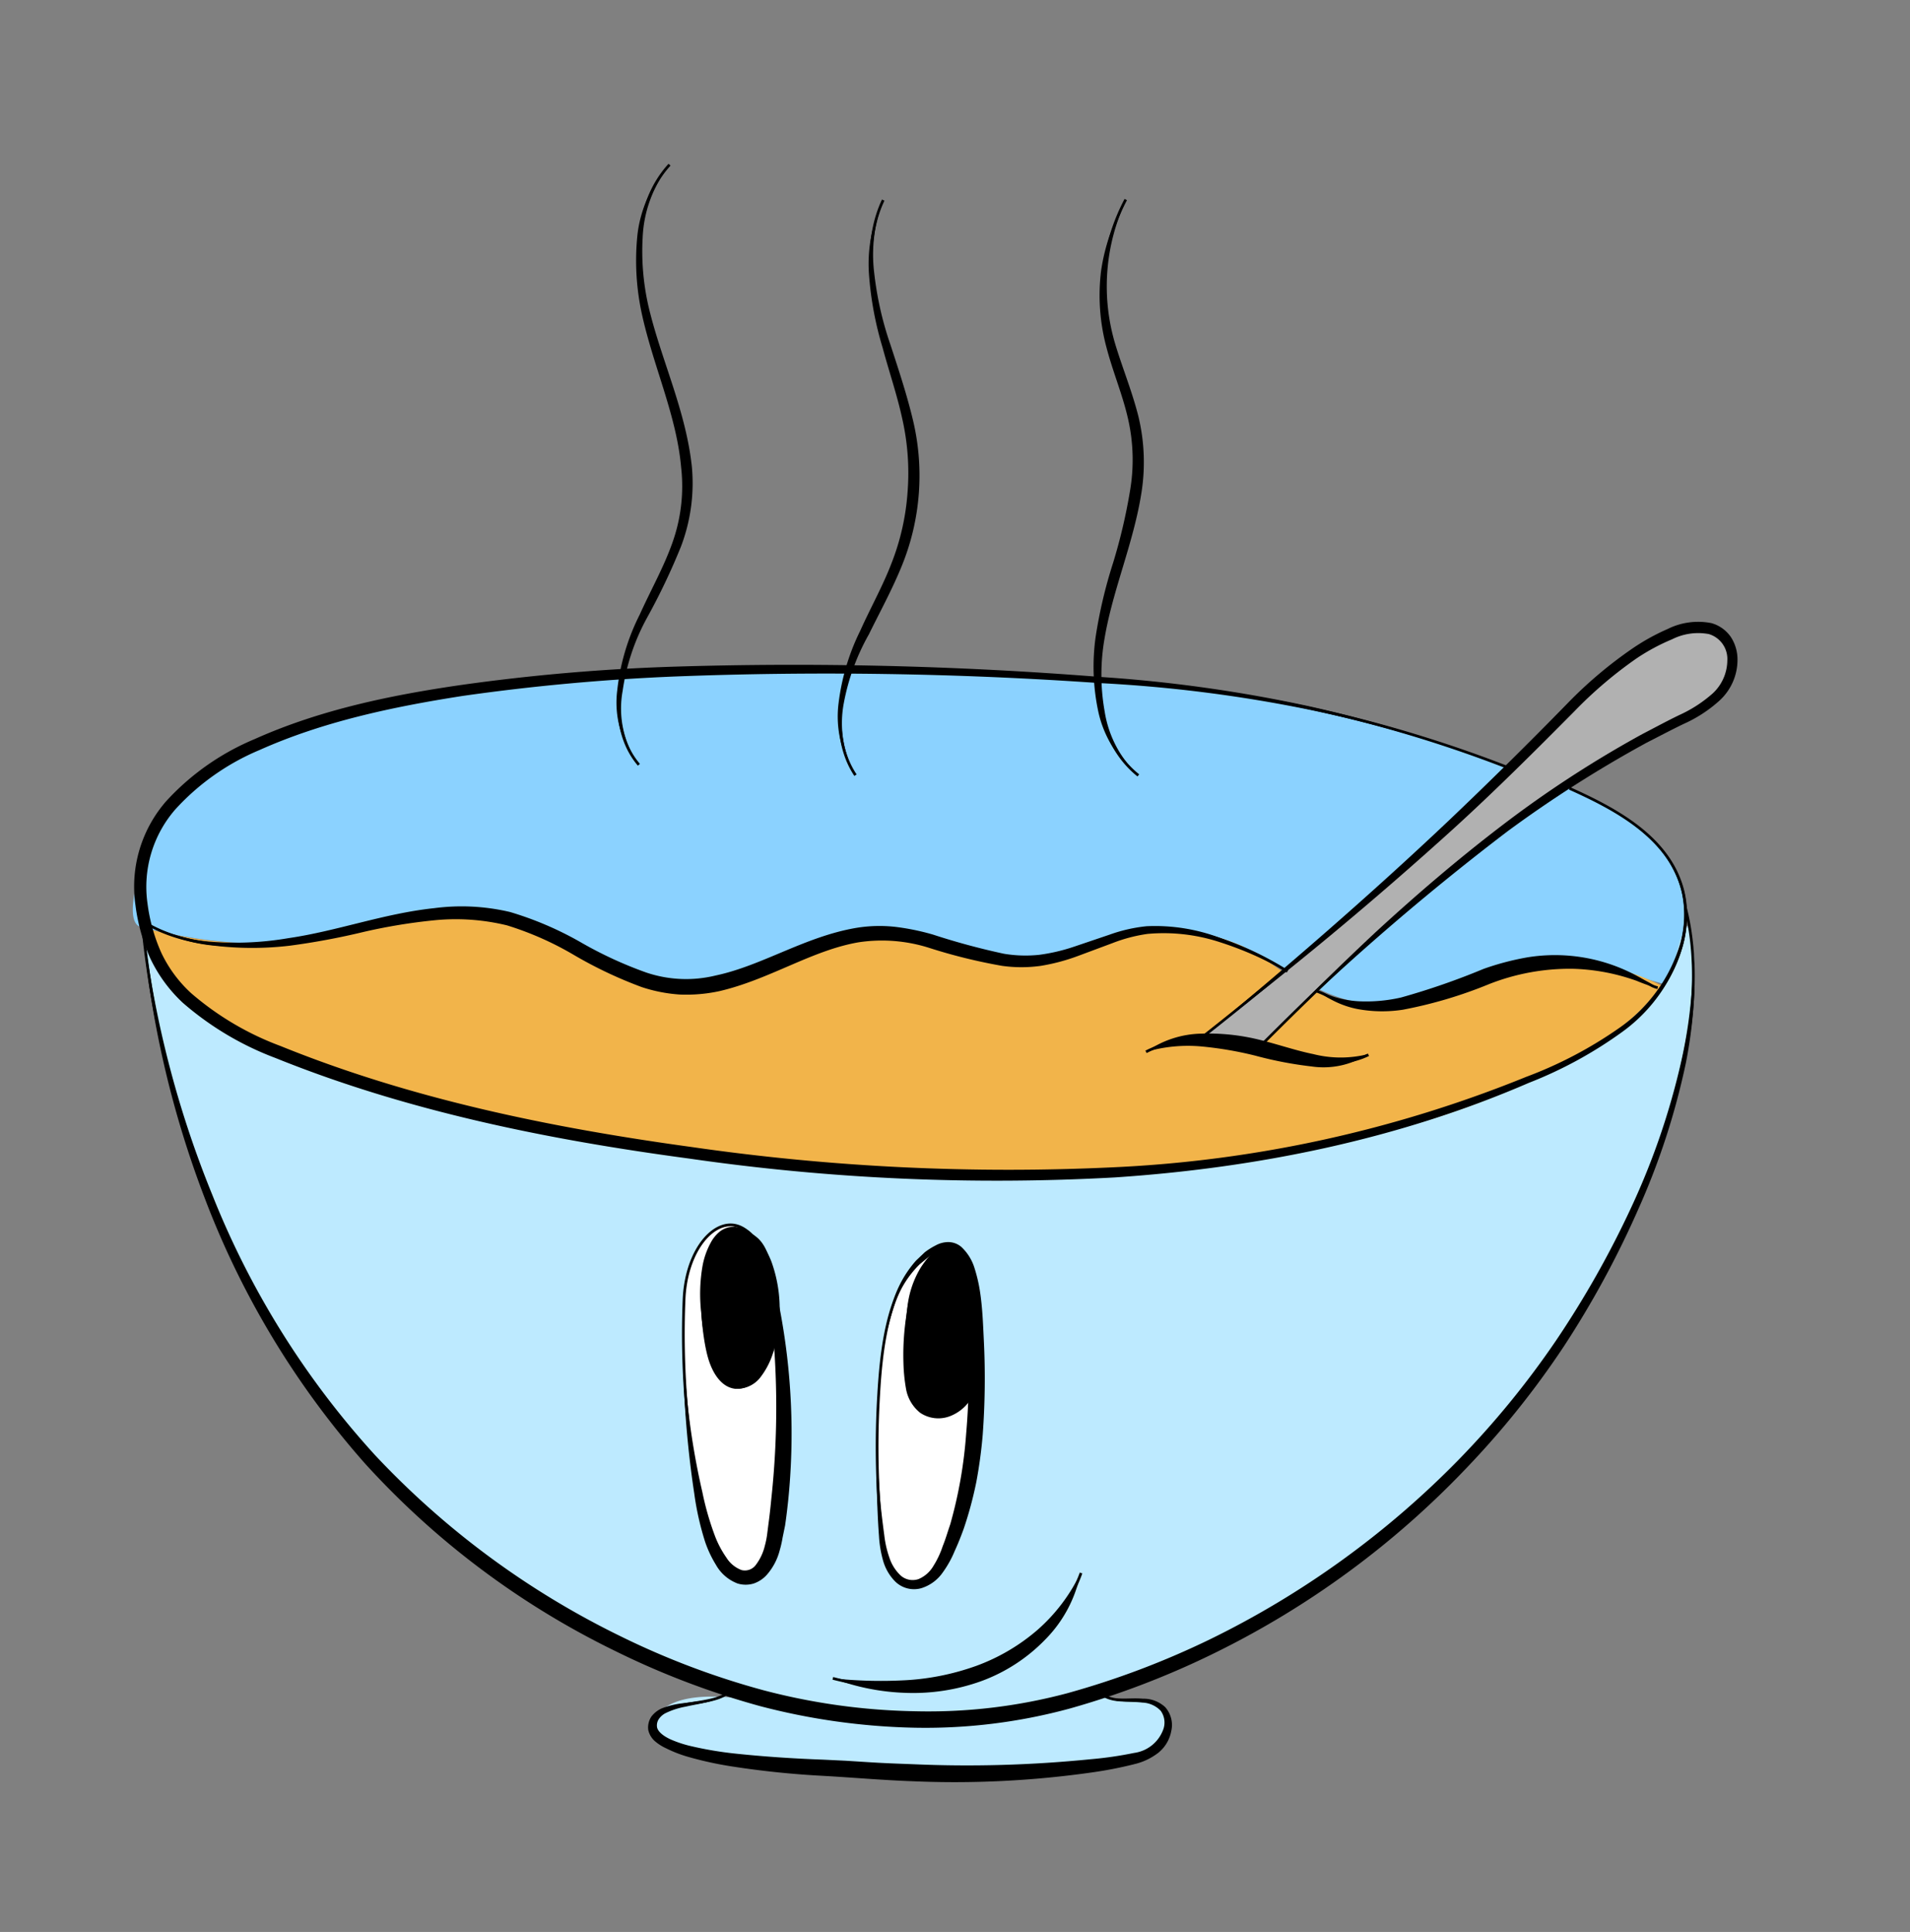 <svg xmlns="http://www.w3.org/2000/svg" viewBox="0 0 176.38 178.42"><rect x="0" y="0" width="176.38" height="178.42" fill="#808080" stroke="none"/><defs><style>.cls-2{fill:#bdeaff}.cls-6{fill:none;stroke:#000;stroke-miterlimit:10;stroke-width:.25px}</style></defs><g id="colors"><path d="M139.7 71.06a120.69 120.69 0 0 0-33.48-7.89C88 61.56 69.36 61 51.09 62.75c-9.31.87-19.2 2.16-27.73 6.21a20.8 20.8 0 0 0-8.17 6.15c-1.13 1.57-4.44 10-2.12 10.53 6 1.46 11.26 2.07 17.46.67 5.42-1.23 11-2.87 16.43-1.47 5.58 1.46 10.22 6 16 6.28 6.39.25 12-5 18.36-5 4.64 0 9 2.77 13.59 2.62 3.33-.11 6.22-1.74 9.36-2.59 5-1.35 10.89.93 15 3.72s7.93 3.65 12.75 2.16c3.06-1 6-2.38 9.12-3a16.5 16.5 0 0 1 7.46.34c1.71.51 3.21 1 5 1.49 1.83-2.79 2.76-6 1.63-9.37-1.48-4.39-6-6.85-10.26-8.76" style="fill:#8bd2ff"/><path class="cls-2" d="M146 120.9A81.63 81.63 0 0 1 98.58 157c-21.2 5.89-44.91-3.8-60.53-18.36-15.11-14.08-23.7-35.35-25.11-56 .78 11.36 12.19 14.82 21.43 17.43a208.11 208.11 0 0 0 28.37 5.94c13.29 1.8 26.74 3.22 40.16 2.28 12.52-.87 26.76-3.12 38.18-8.46a41.62 41.62 0 0 0 9.18-5.5 17.91 17.91 0 0 0 3.69-4c1-1.53.86-3.43 1.87-4.85 1.18 2.84.54 7.36-.09 10.28a80.55 80.55 0 0 1-2.79 10.84 83.87 83.87 0 0 1-6.94 14.3z"/><path d="M126.58 92.68a13.52 13.52 0 0 1 1.54-.09 12.84 12.84 0 0 0 3.9-.53c3.06-1 6-2.38 9.12-3A20.71 20.71 0 0 1 153.41 91c-2.68 4-8.1 7-12.33 8.94-11.42 5.34-25.66 7.59-38.18 8.46-13.42.94-26.87-.48-40.16-2.28a208.11 208.11 0 0 1-28.37-5.94c-8.7-2.46-17.78-5.45-21.3-14.51 6 1.46 11.26 2.07 17.46.67 5.42-1.23 11-2.87 16.43-1.47 5.58 1.46 10.22 6 16 6.28 6.39.25 12-5 18.36-5 4.64 0 9 2.77 13.59 2.62 3.33-.11 6.22-1.74 9.35-2.59 3.44-.93 7.3-.16 10.5 1.21a39.87 39.87 0 0 1 3.56 2.26 45.3 45.3 0 0 1 4 2.13 4.64 4.64 0 0 0 2.22 1 14.39 14.39 0 0 0 2.04-.1z" style="fill:#f2b44a"/><path class="cls-2" d="M101.58 156.31c1.48 1.43 4.38 0 5.81 1.45.92 1 .54 2.65-.45 3.54a7.08 7.08 0 0 1-3.68 1.39 106.81 106.81 0 0 1-25.27.63c-2.28-.17-20-.55-17.45-4.7 1.82-3 8.6-1.77 11-1.17 9.18 2.28 19.85 2.24 28.71-1.07.92-.38.62-.77 1.33-.07z"/><path d="M63.17 120a78.13 78.13 0 0 0 1.51 18.81 14.52 14.52 0 0 0 2 5.49 2.94 2.94 0 0 0 2 1.41c1.74.18 2.63-2 2.9-3.73a68.73 68.73 0 0 0-.58-24.09c-1.67-8.13-7.54-4.81-7.83 2.11zm17.97 8.82a79.62 79.62 0 0 0 .31 13.28c.21 1.85 1 4.18 2.83 4.25 1.48.05 2.49-1.44 3.09-2.79 3-6.82 2.93-14.55 2.74-22-.1-3.68-1-9.25-5.34-5-2.89 2.85-3.41 8.49-3.63 12.26z" style="fill:#fff"/><path d="M116.1 96.91c11.27-11.31 24.06-23 38.38-30.06 1.72-.85 3.55-1.7 4.68-3.26s1.22-4.05-.35-5.16c-1.26-.88-3-.54-4.41 0-4.42 1.77-7.84 5.34-11.18 8.73A354.2 354.2 0 0 1 110.75 96c1.92.28 3.42 1.05 5.35.91z" style="fill:#b1b1b1"/></g><g id="sur_contours" data-name="sur contours"><path class="cls-6" d="M105.83 97.14c3.53-1.81 7.78-1 11.62 0 3 .76 6.19 1.62 8.92.27"/><path class="cls-6" d="M110.75 96a354.2 354.2 0 0 0 32.47-28.85c3.34-3.39 6.76-7 11.18-8.73 1.42-.57 3.15-.91 4.41 0 1.57 1.11 1.48 3.61.35 5.16s-3 2.41-4.68 3.26c-14.32 7-27.11 18.75-38.38 30.06"/><path class="cls-6" d="M121.51 91.51a6.94 6.94 0 0 1 1.15.51c2.87 1.41 6.31 1 9.36 0s6-2.38 9.12-3A17.22 17.22 0 0 1 152.5 91a2.39 2.39 0 0 0 .58.22M13.34 85.18c4.73 2.92 11.77 2.35 17.19 1.13s11-2.87 16.43-1.47c5.58 1.46 10.22 6 16 6.28 6.39.25 12-5 18.36-5 4.64 0 9 2.77 13.59 2.62 3.33-.11 6.22-1.74 9.35-2.59 4.78-1.3 10.65 1.08 14.63 3.56M63.17 120a78.13 78.13 0 0 0 1.51 18.81 14.52 14.52 0 0 0 2 5.49 2.94 2.94 0 0 0 2 1.41c1.74.18 2.63-2 2.9-3.73a68.73 68.73 0 0 0-.58-24.09c-1.67-8.13-7.54-4.81-7.83 2.11z"/><path class="cls-6" d="M65.5 125.35c.36 1.27 1.14 2.68 2.46 2.79a2.51 2.51 0 0 0 2.24-1.34 7.42 7.42 0 0 0 .77-2.62c.37-2.28 1.46-11.35-3.43-10.23-3.61.83-2.75 8.95-2.04 11.4zm15.64 3.47a79.62 79.62 0 0 0 .31 13.28c.21 1.85 1 4.18 2.83 4.25 1.48.05 2.49-1.44 3.09-2.79 3-6.82 2.93-14.55 2.74-22-.1-3.68-1-9.25-5.34-5-2.89 2.85-3.41 8.49-3.63 12.26z"/><path class="cls-6" d="M85.15 117.1a8.76 8.76 0 0 0-1.25 3.83 21.53 21.53 0 0 0 .12 6.41 3.32 3.32 0 0 0 1.72 2.8 2.77 2.77 0 0 0 2.79-.66 5.46 5.46 0 0 0 1.35-2.48c.83-2.69.2-17.29-4.73-9.9zM76.91 155a23.76 23.76 0 0 0 13.5-.44 15.28 15.28 0 0 0 9.42-9.29M59 70.63c-2.69-3.16-2.09-8-.5-11.79s4-7.36 4.73-11.44c.94-5.5-1.45-10.94-3-16.28s-2.17-11.79 1.6-15.91M79 71.59c-2-3-1.64-7-.4-10.39s3.25-6.44 4.46-9.83a22.49 22.49 0 0 0 1.1-10.57c-.52-3.79-2-7.38-2.93-11.08s-1.3-7.78.33-11.24m23.56 53.13c-4.28-3.43-4.38-9.91-3.08-15.23s3.63-10.62 2.91-16.05c-.45-3.4-2.08-6.53-2.75-9.9a18.11 18.11 0 0 1 1.76-12"/><path class="cls-6" d="M139.7 71.06a120.69 120.69 0 0 0-33.48-7.89c-12.17-1.08-104.33-8.12-92.17 24.3 1.92 5.12 7.3 8 12.39 10 12.14 4.8 25.05 7.37 38 9.08 26.28 3.49 54 3.35 78.16-7.47 3.61-1.62 7.21-3.53 9.82-6.51s4.05-7.24 2.78-11c-1.48-4.39-6-6.85-10.26-8.76"/><path class="cls-6" d="M12.94 82.72c1.41 20.61 10 41.87 25.11 56 15.62 14.52 39.33 24.21 60.53 18.28A81.63 81.63 0 0 0 146 120.9c6-9.85 12.58-25.2 9.66-37"/><path class="cls-6" d="M67.26 156.3c-1.5 1.29-5.74.72-6.72 2.32-2.54 4.15 15.17 4.53 17.45 4.7a106.81 106.81 0 0 0 25.27-.63 7.08 7.08 0 0 0 3.68-1.39c1-.89 1.37-2.59.45-3.54-1.43-1.48-4.33 0-5.81-1.45"/></g><g id="contours"><path d="M105.83 97.14a9.16 9.16 0 0 1 5.09-1.68 19.62 19.62 0 0 1 5.36.56c1.75.43 3.37 1 5 1.33a10.32 10.32 0 0 0 5.06 0 7.56 7.56 0 0 1-5.22 1.14 35.32 35.32 0 0 1-5.21-1 33.45 33.45 0 0 0-5-.85 13.8 13.8 0 0 0-5.08.5z"/><path d="M110.75 96c7.89-6.53 15.64-13.21 23.06-20.24q5.55-5.28 10.91-10.77a39.53 39.53 0 0 1 5.87-4.99 19.83 19.83 0 0 1 3.41-1.91 6.3 6.3 0 0 1 4.05-.54 3.23 3.23 0 0 1 1.8 1.3 3.8 3.8 0 0 1 .6 2.09 5.1 5.1 0 0 1-1.66 3.76 12.54 12.54 0 0 1-3.32 2.16c-1.16.56-2.27 1.15-3.41 1.73a112.67 112.67 0 0 0-12.88 8.21 233.38 233.38 0 0 0-23.08 20.11q5.3-5.55 10.91-10.8c3.77-3.47 7.67-6.81 11.75-9.92a102 102 0 0 1 12.91-8.4c1.14-.59 2.28-1.21 3.42-1.76a12.23 12.23 0 0 0 3.08-2 4.2 4.2 0 0 0 1.34-3.03 2.4 2.4 0 0 0-1.7-2.44 5.36 5.36 0 0 0-3.4.48 19 19 0 0 0-3.29 1.77 38.86 38.86 0 0 0-5.76 4.91c-3.6 3.63-7.24 7.26-11 10.69A344.295 344.295 0 0 1 110.75 96z"/><path d="M121.51 91.51c.69.12 1.3.47 1.95.63a9.34 9.34 0 0 0 2 .33 14.43 14.43 0 0 0 3.93-.35 66.24 66.24 0 0 0 7.61-2.64 24.83 24.83 0 0 1 4.07-1.07 15.9 15.9 0 0 1 10.23 1.79c.62.33 1.15.78 1.77 1.06a17.07 17.07 0 0 1-1.94-.68 19.49 19.49 0 0 0-1.93-.58 19 19 0 0 0-3.95-.53 20.35 20.35 0 0 0-7.75 1.42 40.9 40.9 0 0 1-7.95 2.36 12.52 12.52 0 0 1-4.23-.07 8.48 8.48 0 0 1-2-.67 8.13 8.13 0 0 1-.91-.51 6 6 0 0 0-.9-.49zM13.34 85.18A15.77 15.77 0 0 0 19.87 87a29 29 0 0 0 6.77-.36c4.48-.65 8.82-2.28 13.47-2.77a19.45 19.45 0 0 1 7 .36A30.76 30.76 0 0 1 53.59 87a36.73 36.73 0 0 0 6.1 2.82 11.49 11.49 0 0 0 6.4.27c4.3-.91 8.25-3.6 13-4.4a13.16 13.16 0 0 1 3.6-.09 21.88 21.88 0 0 1 3.46.71 65.23 65.23 0 0 0 6.55 1.77 12 12 0 0 0 3.27.1 16.92 16.92 0 0 0 3.24-.76l3.25-1.1a14.42 14.42 0 0 1 3.42-.78 17 17 0 0 1 6.85 1.1 28.12 28.12 0 0 1 6.13 3.13 31.58 31.58 0 0 0-6.25-2.77 16.62 16.62 0 0 0-6.65-.75 14.54 14.54 0 0 0-3.23.85l-3.22 1.2a18.28 18.28 0 0 1-3.4.9 12.94 12.94 0 0 1-3.57 0 50.52 50.52 0 0 1-6.73-1.66 14.43 14.43 0 0 0-6.5-.52c-4.35.74-8.23 3.44-12.9 4.52a14.49 14.49 0 0 1-3.61.31 14.14 14.14 0 0 1-3.54-.69 39.38 39.38 0 0 1-6.32-3 29.05 29.05 0 0 0-6.12-2.7 20 20 0 0 0-6.6-.48 51.68 51.68 0 0 0-6.7 1.1 65.89 65.89 0 0 1-6.78 1.26 29.58 29.58 0 0 1-6.91 0 14.93 14.93 0 0 1-6.49-2.16zM63.17 120a67.74 67.74 0 0 0 1.69 17.8 26.45 26.45 0 0 0 1.22 4.2 9.21 9.21 0 0 0 1 1.85 2.8 2.8 0 0 0 1.4 1.15 1.25 1.25 0 0 0 1.32-.48 4.71 4.71 0 0 0 .82-1.73 8.21 8.21 0 0 0 .21-1l.14-1.1c.1-.73.18-1.47.25-2.2a78.81 78.81 0 0 0-.08-17.77 29.94 29.94 0 0 0-.81-4.36 6.61 6.61 0 0 0-.93-2 2.59 2.59 0 0 0-1.74-1.13 1.88 1.88 0 0 0-.53 0l-.53.12a4.18 4.18 0 0 0-.93.56 5.79 5.79 0 0 0-1.39 1.72 10.59 10.59 0 0 0-1.11 4.37zm0 0a10.5 10.5 0 0 1 1.06-4.33 5.94 5.94 0 0 1 1.36-1.79 3.65 3.65 0 0 1 1-.63l.56-.15a2.26 2.26 0 0 1 .58 0 3 3 0 0 1 2 1.13 7.23 7.23 0 0 1 1.12 2 30.81 30.81 0 0 1 1.11 4.4 61.23 61.23 0 0 1 .82 18c-.08.75-.17 1.5-.28 2.25l-.23 1.12a10.19 10.19 0 0 1-.27 1.19 5.52 5.52 0 0 1-1.18 2.24 2.88 2.88 0 0 1-1.21.81 2.56 2.56 0 0 1-1.5 0 3.85 3.85 0 0 1-2-1.73 10.41 10.41 0 0 1-1-2.13 26.44 26.44 0 0 1-1-4.46 92.18 92.18 0 0 1-.94-17.92z"/><path d="M65.5 125.35c.36 1.27 1.14 2.68 2.46 2.79a2.51 2.51 0 0 0 2.24-1.34c1.65-2.79 1.4-7.41.18-10.28a5.15 5.15 0 0 0-1.32-2c-2.59-2.15-3.92 2-4.13 4a18.57 18.57 0 0 0 .57 6.83z"/><path d="M65.5 125.35a5.32 5.32 0 0 0 .94 1.87 2.06 2.06 0 0 0 1.78.82 2.33 2.33 0 0 0 1.6-1.07 6.36 6.36 0 0 0 .71-1.88 12.74 12.74 0 0 0 .18-4 15.3 15.3 0 0 0-.89-3.89 5.77 5.77 0 0 0-.82-1.7 2.4 2.4 0 0 0-1.25-.88 1.42 1.42 0 0 0-1.21.73 7 7 0 0 0-.9 1.74 12.38 12.38 0 0 0-.65 4.09 14.74 14.74 0 0 0 .51 4.17zm0 0a20.86 20.86 0 0 1-.75-4.16 15.17 15.17 0 0 1 .13-4.3 7.18 7.18 0 0 1 .75-2.12 3.42 3.42 0 0 1 .8-1 2.09 2.09 0 0 1 1.37-.47 2.72 2.72 0 0 1 1.31.44 3.64 3.64 0 0 1 1 .81 7.33 7.33 0 0 1 1.14 2A12.88 12.88 0 0 1 72 121a12 12 0 0 1-.74 4.32 7.22 7.22 0 0 1-1.08 1.93 2.7 2.7 0 0 1-1.93 1 2.28 2.28 0 0 1-1.85-1 5.61 5.61 0 0 1-.9-1.9zm15.64 3.47a66 66 0 0 0 .06 8.67c.09 1.44.27 2.87.46 4.3a9.49 9.49 0 0 0 .47 2.06 3.94 3.94 0 0 0 1.05 1.66 1.67 1.67 0 0 0 1.65.32 2.89 2.89 0 0 0 1.36-1.2 8.29 8.29 0 0 0 .87-1.85c.27-.66.46-1.34.69-2a41.46 41.46 0 0 0 1.47-8.37c.25-2.85.28-5.72.29-8.6 0-1.45.06-2.89-.06-4.28a13.83 13.83 0 0 0-.33-2.06 3.73 3.73 0 0 0-.86-1.72 1.38 1.38 0 0 0-1.64-.16 4.53 4.53 0 0 0-.88.5l-.82.68a9.46 9.46 0 0 0-2.26 3.56 29.11 29.11 0 0 0-1.52 8.49zm0 0c.08-1.45.18-2.89.39-4.32a22.09 22.09 0 0 1 .93-4.25 10.21 10.21 0 0 1 2.13-3.83l.81-.77a6.36 6.36 0 0 1 1-.63 2.44 2.44 0 0 1 1.18-.31 1.87 1.87 0 0 1 1.21.46 4.49 4.49 0 0 1 1.22 2 14.13 14.13 0 0 1 .5 2.19c.22 1.48.27 2.94.34 4.38a71 71 0 0 1-.1 8.75 43.24 43.24 0 0 1-.59 4.37 35.08 35.08 0 0 1-1.16 4.31c-.25.69-.52 1.38-.83 2.05a9.63 9.63 0 0 1-1.11 2 3.76 3.76 0 0 1-2 1.46 2.48 2.48 0 0 1-2.39-.62 4.46 4.46 0 0 1-1.14-2 10.52 10.52 0 0 1-.36-2.2c-.11-1.45-.16-2.9-.2-4.34-.06-2.92.03-5.82.17-8.7z"/><path d="M85.15 117.1a8.76 8.76 0 0 0-1.25 3.83 21.53 21.53 0 0 0 .12 6.41 3.32 3.32 0 0 0 1.72 2.8 2.77 2.77 0 0 0 2.79-.66 5.46 5.46 0 0 0 1.35-2.48c.83-2.69.2-17.29-4.73-9.9z"/><path d="M85.15 117.1a8.71 8.71 0 0 0-1.2 4.28 20.67 20.67 0 0 0 .24 4.45 15.27 15.27 0 0 0 .48 2.12 2.65 2.65 0 0 0 1 1.46 1.75 1.75 0 0 0 1.55 0 2.56 2.56 0 0 0 1.28-1.16 5.16 5.16 0 0 0 .44-.88 7.32 7.32 0 0 0 .3-1 15.77 15.77 0 0 0 .25-2.12 31.18 31.18 0 0 0 0-4.43 16 16 0 0 0-.28-2.19 5.53 5.53 0 0 0-.77-2 1.29 1.29 0 0 0-.87-.55 1.47 1.47 0 0 0-1 .34 7.1 7.1 0 0 0-1.42 1.68zm0 0a7.39 7.39 0 0 1 1.46-1.7 1.6 1.6 0 0 1 1-.41 1.4 1.4 0 0 1 1 .54 10 10 0 0 1 1.64 4.26 28.93 28.93 0 0 1 .51 4.56 13.7 13.7 0 0 1-.14 2.36 7 7 0 0 1-.33 1.2 6.21 6.21 0 0 1-.54 1.14 4 4 0 0 1-2 1.73 3 3 0 0 1-2.77-.3 3.62 3.62 0 0 1-1.32-2.26 15.71 15.71 0 0 1-.23-2.32 23.68 23.68 0 0 1 .29-4.54 10.48 10.48 0 0 1 1.43-4.26zM76.91 155a41.69 41.69 0 0 0 6.78.17 23.06 23.06 0 0 0 6.46-1.32 18.18 18.18 0 0 0 5.63-3.3 16.3 16.3 0 0 0 4-5.28 12 12 0 0 1-3.24 6.13 15.75 15.75 0 0 1-5.93 3.86 18.6 18.6 0 0 1-7 1.08 20.87 20.87 0 0 1-6.7-1.34zM59 70.63a9 9 0 0 1-2-6.88 20.36 20.36 0 0 1 2.08-7c1-2.22 2.2-4.34 3-6.59a15.53 15.53 0 0 0 .82-7c-.42-4.75-2.52-9.22-3.59-14a23.15 23.15 0 0 1-.46-7.33 11.25 11.25 0 0 1 3-6.59 11.5 11.5 0 0 0-2.5 6.64 22.75 22.75 0 0 0 .71 7.12c1.19 4.64 3.3 9.13 3.83 14.1a16.46 16.46 0 0 1-1 7.36A60 60 0 0 1 59.78 57a19.8 19.8 0 0 0-2.28 6.8 9 9 0 0 0 1.5 6.83zm20 .96a9.78 9.78 0 0 1-1.56-6.66 20.73 20.73 0 0 1 2-6.68c.95-2.12 2.08-4.12 2.89-6.24a22.15 22.15 0 0 0 1.48-6.57 22.67 22.67 0 0 0-.48-6.72c-.48-2.23-1.23-4.4-1.83-6.63a31 31 0 0 1-1.26-6.85 13.43 13.43 0 0 1 1.33-6.76 13.83 13.83 0 0 0-.84 6.73 30.72 30.72 0 0 0 1.51 6.66c.71 2.18 1.44 4.37 2 6.65a22.07 22.07 0 0 1-1 13.83c-.89 2.17-2 4.19-3 6.23A20.51 20.51 0 0 0 77.91 65 9.87 9.87 0 0 0 79 71.59zm26.12.02a10.22 10.22 0 0 1-3.68-5.81 19.84 19.84 0 0 1-.26-7 44.13 44.13 0 0 1 1.6-6.79 51.15 51.15 0 0 0 1.57-6.67 17 17 0 0 0-.19-6.7c-.5-2.2-1.41-4.34-2-6.62a18.51 18.51 0 0 1-.48-7 17.65 17.65 0 0 1 2.32-6.55 18.61 18.61 0 0 0-1 13.35c.66 2.18 1.54 4.32 2.12 6.61a18.05 18.05 0 0 1 .29 7.06c-.73 4.66-2.64 8.94-3.4 13.42a19.36 19.36 0 0 0 0 6.79 10.3 10.3 0 0 0 3.11 5.91z"/><path d="M139.7 71.06a123.22 123.22 0 0 0-18.81-5.52 129.82 129.82 0 0 0-19.44-2.46 361.47 361.47 0 0 0-39.22-.6 195.66 195.66 0 0 0-19.5 1.79c-6.42 1-12.87 2.36-18.77 5a22 22 0 0 0-7.76 5.47 10.88 10.88 0 0 0-2.58 8.69A16.16 16.16 0 0 0 14.9 88a12.06 12.06 0 0 0 2.77 3.74 27 27 0 0 0 8.23 4.86c12.08 4.9 25 7.55 37.9 9.32a204.46 204.46 0 0 0 39.08 1.88 115.19 115.19 0 0 0 38.06-8.35 38.26 38.26 0 0 0 8.61-4.53 14.54 14.54 0 0 0 5.59-7.71 9.83 9.83 0 0 0 .17-4.79 9.67 9.67 0 0 0-2.25-4.25c-2.2-2.44-5.19-4-8.13-5.35 3 1.33 6 2.82 8.24 5.25a9.94 9.94 0 0 1 2.36 4.3 10.24 10.24 0 0 1-.11 4.92 14.9 14.9 0 0 1-5.6 8 38.67 38.67 0 0 1-8.65 4.72c-12.08 5.23-25.15 7.86-38.23 8.73A198.43 198.43 0 0 1 63.66 107c-13-1.74-26-4.36-38.22-9.29a28.06 28.06 0 0 1-8.57-5.11 13.51 13.51 0 0 1-3-4.11 17.36 17.36 0 0 1-1.36-4.89 12 12 0 0 1 2.83-9.6 23.11 23.11 0 0 1 8.17-5.74c6.07-2.72 12.59-4.06 19.07-5a181.59 181.59 0 0 1 19.61-1.69 357.86 357.86 0 0 1 39.3.94A131.74 131.74 0 0 1 121 65.25a122.53 122.53 0 0 1 18.7 5.81z"/><path d="M12.94 82.72a94.71 94.71 0 0 0 6.67 27.64 78.91 78.91 0 0 0 15 24 77.72 77.72 0 0 0 22.69 16.75 73.1 73.1 0 0 0 13.24 5 58.86 58.86 0 0 0 14 1.93 49.73 49.73 0 0 0 14-1.66 77.44 77.44 0 0 0 13.23-5 83.16 83.16 0 0 0 22.89-16.53 81 81 0 0 0 9-11 88.66 88.66 0 0 0 7-12.39 66.93 66.93 0 0 0 4.6-13.46 44 44 0 0 0 1-7 29.63 29.63 0 0 0-.58-7.09 29.13 29.13 0 0 1 .8 7.1 42.63 42.63 0 0 1-.79 7.12 66.64 66.64 0 0 1-4.44 13.63 87 87 0 0 1-6.86 12.62 80.62 80.62 0 0 1-9 11.23 81.86 81.86 0 0 1-23.12 17 78.79 78.79 0 0 1-13.45 5.17 50.79 50.79 0 0 1-14.35 1.78 61.08 61.08 0 0 1-14.3-2 75.1 75.1 0 0 1-13.47-5.14 76.34 76.34 0 0 1-22.94-17.2 79.48 79.48 0 0 1-14.82-24.48 92.34 92.34 0 0 1-6-28.02z"/><path d="M67.26 156.3c-1.1.9-2.6 1-3.92 1.31a7.1 7.1 0 0 0-1.89.61 1.67 1.67 0 0 0-.63.57 1.06 1.06 0 0 0-.14.75c.11.45.68.84 1.25 1.1a10.62 10.62 0 0 0 1.88.62 33.39 33.39 0 0 0 4 .68c2.72.29 5.46.47 8.21.57l2.08.1 2.06.13c1.37.09 2.75.14 4.12.19a114.2 114.2 0 0 0 16.44-.46 34.42 34.42 0 0 0 4-.58 3.34 3.34 0 0 0 2.72-2.22 1.85 1.85 0 0 0-.26-1.68 2.46 2.46 0 0 0-1.68-.75c-.66-.08-1.36-.06-2.06-.14a3 3 0 0 1-1.9-.79 2.93 2.93 0 0 0 1.92.57c.68 0 1.36-.06 2.08 0a2.94 2.94 0 0 1 2.06.78 2.48 2.48 0 0 1 .56 2.21 3.36 3.36 0 0 1-1.19 2 5.77 5.77 0 0 1-2 1 36.92 36.92 0 0 1-4.14.82 89.84 89.84 0 0 1-16.63.81c-2.77-.1-5.57-.35-8.28-.5a83.08 83.08 0 0 1-8.3-.86 32.79 32.79 0 0 1-4.11-.9 11.66 11.66 0 0 1-2-.78 4.35 4.35 0 0 1-1-.63 1.92 1.92 0 0 1-.65-1.08 1.82 1.82 0 0 1 .3-1.23 2.46 2.46 0 0 1 .94-.74 7.48 7.48 0 0 1 2.08-.49c.69-.1 1.37-.16 2-.27a4.56 4.56 0 0 0 2.08-.72z"/></g></svg>